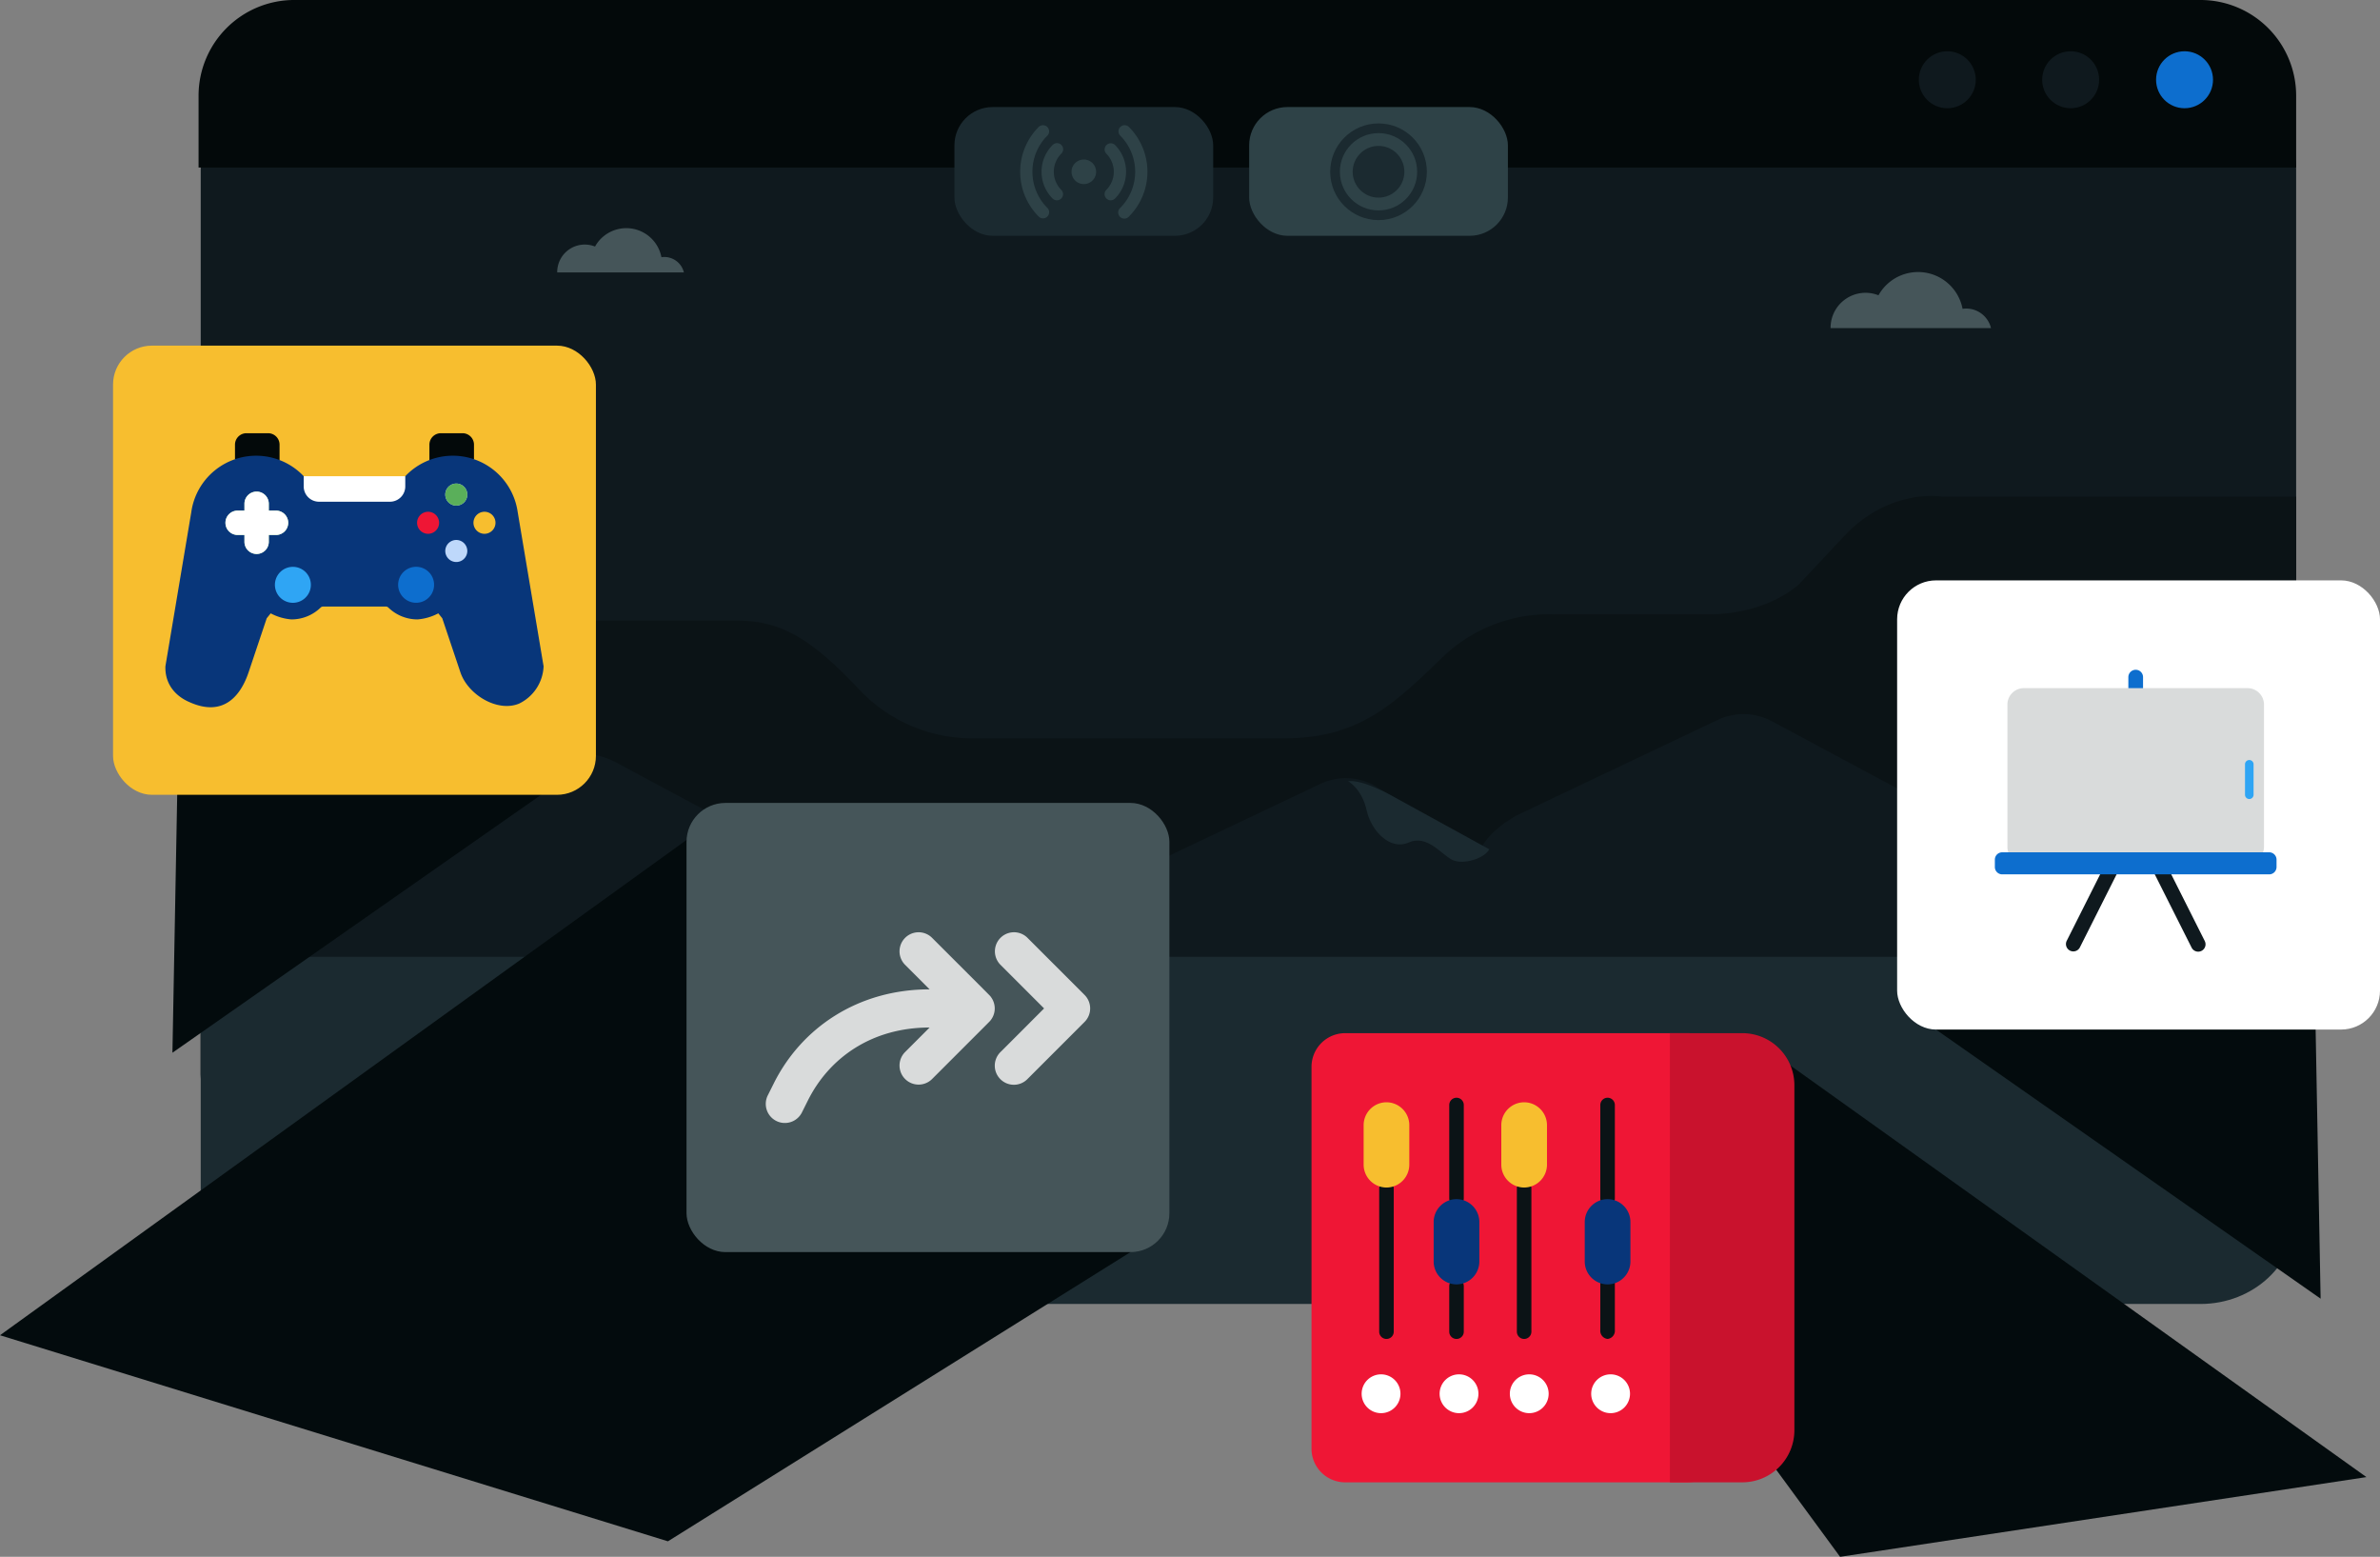 <svg xmlns="http://www.w3.org/2000/svg" width="686.84" height="449.14"><rect width="100%" height="100%" fill="#808080" stroke="none"/><defs><clipPath id="a"><path data-name="Rectangle 1470" d="M1075.154 1195.494h549.534c15.238 0 27.59 10.053 27.59 22.456v261.028c0 12.4-12.353 22.458-27.59 22.458h-549.534c-15.238 0-27.59-10.055-27.59-22.458V1217.95c0-12.403 12.353-22.456 27.59-22.456z" transform="translate(-1047.564 -1195.494)" fill="none"/></clipPath></defs><g transform="translate(-144.907 -6162)"><g data-name="Group 5959-2"><g data-name="Rectangle 1347-2"><path data-name="Rectangle 1470" d="M230.424 6188.433h549.534c15.238 0 27.59 10.053 27.59 22.456v261.028c0 12.4-12.353 22.458-27.59 22.458H230.424c-15.238 0-27.59-10.055-27.59-22.458v-261.028c0-12.403 12.353-22.456 27.59-22.456z" fill="#0f191e"/></g></g><path data-name="Path 7817" d="M807.549 6210.328v-20.715a27.616 27.616 0 00-27.619-27.614h-550.1a27.616 27.616 0 00-27.619 27.614v20.715z" fill="#03090a"/><g data-name="Group 6238"><g data-name="Group 6235"><circle data-name="Ellipse 34" cx="8.216" cy="8.216" r="8.216" fill="#0f191e" transform="translate(698.658 6176.792)"/></g><g data-name="Group 6236"><circle data-name="Ellipse 35" cx="8.216" cy="8.216" r="8.216" fill="#0f191e" transform="translate(734.261 6176.792)"/></g><g data-name="Group 6237"><circle data-name="Ellipse 36" cx="8.216" cy="8.216" r="8.216" fill="#0d6ece" transform="translate(767.124 6176.792)"/></g></g><rect data-name="Rectangle 1669" width="74.672" height="37.141" rx="11.039" transform="translate(505.398 6192.886)" fill="#2e4247"/><rect data-name="Rectangle 1670" width="74.672" height="37.141" rx="11.036" transform="translate(420.344 6192.886)" fill="#1b2a30"/><g data-name="Group 6700" transform="translate(528.787 6197.606)"><circle data-name="Ellipse 105" cx="13.947" cy="13.947" r="13.947" fill="#1b2a30"/><circle data-name="Ellipse 106" cx="11.151" cy="11.151" r="11.151" transform="translate(2.796 2.796)" fill="#2e4247"/><circle data-name="Ellipse 107" cx="7.46" cy="7.46" r="7.46" transform="translate(6.487 6.487)" fill="#1b2a30"/></g><g data-name="Group 6701" fill="#2e4247"><path data-name="Path 7818" d="M457.681 6208.019c-.071 0-.141.005-.212.01-.042 0-.082 0-.125.007-.084.007-.168.022-.252.036-.027.005-.055.007-.084.012-.1.02-.2.046-.3.072l-.034.008a3.517 3.517 0 00-1.494.888 3.516 3.516 0 00-1.021 2.152c-.01.116-.017.232-.017.351s.007.234.017.35a3.544 3.544 0 103.521-3.886z"/><path data-name="Path 7819" d="M466.662 6203.807a1.772 1.772 0 00-2.5 2.508 7.4 7.4 0 010 10.48 1.771 1.771 0 002.5 2.507 10.943 10.943 0 000-15.495z"/><path data-name="Path 7820" d="M470.664 6198.592a1.772 1.772 0 00-2.5 2.508 14.76 14.76 0 010 20.908 1.771 1.771 0 102.5 2.507 18.3 18.3 0 000-25.923z"/><path data-name="Path 7821" d="M451.205 6203.81a1.77 1.77 0 00-2.505 0 10.939 10.939 0 000 15.495 1.771 1.771 0 002.5-2.507 7.4 7.4 0 010-10.482 1.771 1.771 0 00.005-2.506z"/><path data-name="Path 7822" d="M442.857 6211.555a14.668 14.668 0 014.34-10.455 1.772 1.772 0 00-2.5-2.508 18.308 18.308 0 000 25.923 1.771 1.771 0 002.5-2.507 14.668 14.668 0 01-4.34-10.453z"/></g><path data-name="Path 7823" d="M342.27 6240.588a5.812 5.812 0 00-5.649-4.446 5.649 5.649 0 00-.831.061 10.328 10.328 0 00-19.165-3.078 7.962 7.962 0 00-10.918 7.393v.071h36.561z" fill="#455559"/><path data-name="Path 7824" d="M719.483 6256.648a7.358 7.358 0 00-7.151-5.63 7.259 7.259 0 00-1.053.076 13.076 13.076 0 00-24.266-3.9 10.081 10.081 0 00-13.823 9.362v.091h46.291z" fill="#455559"/><g data-name="Group 6705"><g data-name="Group 6704" clip-path="url(#a)" transform="translate(202.834 6188.433)"><g data-name="Group 6703"><path data-name="Path 7825" d="M605.809 116.832H502.46s-15.1-2.516-28.108 11.327l-13 13.845s-8.81 8.81-26.431 8.81h-43.982a44.394 44.394 0 00-32.4 12.2c-14.307 13.887-24.407 23.564-45.869 23.564h-90.741a44.767 44.767 0 01-31.957-14.158c-14.159-14.968-22.654-19.823-35.6-19.823h-43.457s-15.33 2.555-29.807-10.219-30.234-25.55-48.971-25.55H-2.779v175.27h605.207z" fill="#0b1316"/><g data-name="Group 6702"><path data-name="Path 7826" d="M519.729 195.022s1.65-4.584-1.3-4.551c-2.19.027-5.18.937-8.944 4.036-8.835 7.271-18.1 15.734-18.1 15.734l31.767 10.988z" fill="#1b2a30"/><path data-name="Path 7827" d="M658.616 218.961l-64.259-34.453a20.223 20.223 0 00-18.23-.444l-41.668 19.786a2782.203 2782.203 0 01-6.528-8.349c-5.39-6.921-10.029-6.088-10.029-6.088 1.307 3.546 1.211 7.765-4.017 14.213-2.688 3.314-.363 6.486 2.528 8.793l-4.063 1.929a18.129 18.129 0 00-4.784-3.677l-54.135-29.025a17.36 17.36 0 00-15.652-.382l-56.935 27.035c-4.611 2.19-10.139 6.633-11.574 10.591l-30.714-18.782a17.14 17.14 0 00-15.47-.377l-57.027 27.079a18.614 18.614 0 00-3.925 2.5l-21.709-11.637a13.832 13.832 0 00-12.474-.3L192.3 234.301a21.666 21.666 0 00-6.734-5.548l-65.7-35.224a21.075 21.075 0 00-19-.464l-60.561 28.759c-11.907-1.788-23.679-20.585-34.7-29.672-13.155-10.849-31 1.645-31 1.645C-31.883 256.023 6.69 266.74 6.69 266.74l17-8.717a20.243 20.243 0 0016.607 8.6l135.144 2.442a20.451 20.451 0 0011.841-3.319c.256.017.49.073.75.077l88.787 2 11.989-5.931 95.483 2.156s35.007 4.859 33.695-4.8l69.338-3.845c.469.008 12.351 4.676 12.8 4.653 3.106 6 17.858-5.4 17.858-5.4l130.7 2.342c21.237.384 28.639-28.01 9.934-38.037z" fill="#0f191e"/><path data-name="Path 7828" d="M371.859 218.584l-28.444-15.621s-8.167-4.586-12.316-4.014c.135 0 4.017 2.293 5.35 8.325s6.8 11.759 12.194 9.346 9.521 3.684 12.691 5.089 9.178-.516 10.525-3.125z" fill="#1b2a30"/></g></g></g></g><path data-name="Path 7829" d="M202.835 6438.041v74.478c0 14.179 12.352 25.674 27.59 25.674h549.534c15.238 0 27.59-11.494 27.59-25.674v-74.478z" fill="#1b2a30"/><g data-name="Group 6707" transform="translate(177.529 6261.716)"><path data-name="Path 7830" d="M125.453 128.24L17.14 203.997l1.519-82.049z" fill="#030b0d"/><rect data-name="Rectangle 1671" width="139.352" height="129.585" rx="11.226" fill="#f7be2f"/><g data-name="Group 6706"><path data-name="Path 7831" d="M100.855 25.264h-6.243a3.31 3.31 0 00-3.311 3.31v4.435l12.864-.234v-4.2a3.31 3.31 0 00-3.31-3.311z" fill="#03090a"/><path data-name="Path 7832" d="M48.058 28.574a3.311 3.311 0 00-3.312-3.31h-6.242a3.31 3.31 0 00-3.311 3.31v4.201l12.864.234z" fill="#03090a"/><path data-name="Path 7833" d="M22.168 102.895c9.917 4.4 14.77-2.193 16.94-8.628l5.245-15.618 1.142-1.416a15.292 15.292 0 005.985 1.75 12.071 12.071 0 008.43-3.418 1.089 1.089 0 01.757-.3h18.025a1.086 1.086 0 01.757.3 12.075 12.075 0 008.431 3.418 15.279 15.279 0 005.984-1.75l1.144 1.416 5.242 15.611c2.165 6.438 10.667 11.614 16.942 9.01a12.52 12.52 0 007.06-10.76l-7.456-44.4h-.005a18.9 18.9 0 00-32.455-10.443l-15.783 5.64-13.53-5.64A18.9 18.9 0 0022.57 48.11l-7.464 44.444.007-.044c-.17 5.47 3.267 8.808 7.06 10.384z" fill="#08367a"/><path data-name="Path 7834" d="M46.979 47.596h-2.03v-2.03a3.513 3.513 0 00-7.025 0v2.03h-2.03a3.513 3.513 0 000 7.025h2.03v2.029a3.513 3.513 0 007.025 0v-2.029h2.03a3.513 3.513 0 100-7.025z" fill="#b3e59f"/><path data-name="Path 7835" d="M46.979 47.596h-2.03v-2.03a3.513 3.513 0 00-7.025 0v2.03h-2.03a3.513 3.513 0 000 7.025h2.03v2.029a3.513 3.513 0 007.025 0v-2.029h2.03a3.513 3.513 0 100-7.025z" fill="#fff"/><path data-name="Path 7836" d="M99.057 39.791a3.178 3.178 0 103.18 3.179 3.187 3.187 0 00-3.18-3.179z" fill="#c4dbf9"/><path data-name="Path 7837" d="M99.057 39.791a3.178 3.178 0 103.18 3.179 3.187 3.187 0 00-3.18-3.179z" fill="#5aaf5a"/><path data-name="Path 7838" d="M99.057 56.065a3.179 3.179 0 103.18 3.179 3.187 3.187 0 00-3.18-3.179z" fill="#bed8fb"/><path data-name="Path 7839" d="M110.373 51.107a3.179 3.179 0 10-3.179 3.178 3.188 3.188 0 003.179-3.178z" fill="#f7be2f"/><path data-name="Path 7840" d="M94.099 51.107a3.178 3.178 0 10-3.179 3.178 3.188 3.188 0 003.179-3.178z" fill="#ef1635"/><path data-name="Path 7841" d="M56.69 67.008a5.187 5.187 0 10.4 1.985 5.185 5.185 0 00-.401-1.985z" fill="#2fa5f4"/><path data-name="Path 7842" d="M92.256 67.008a5.188 5.188 0 00-9.585 0 5.188 5.188 0 109.585 0z" fill="#0d6ece"/><path data-name="Path 7843" d="M84.211 37.67H55.023v2.944a4.415 4.415 0 004.414 4.416h20.484a4.415 4.415 0 004.414-4.416V37.67z" fill="#fff"/></g></g><g data-name="Group 6710"><g data-name="Group 6708" transform="translate(692.395 6329.438)"><path data-name="Path 7844" d="M9.631 128.488l112.582 78.74-1.579-85.283z" fill="#030b0d"/><rect data-name="Rectangle 1672" width="139.352" height="129.585" rx="11.226" transform="rotate(-180 69.676 64.793)" fill="#fff"/></g><g data-name="Group 6709"><path data-name="Path 7845" d="M781.158 6433.442l-18.018-35.816-1.894-3.761-1.9 3.761-18.018 35.816a2.122 2.122 0 003.79 1.908l16.124-32.048 16.121 32.048a2.122 2.122 0 103.79-1.908z" fill="#0f191e"/><path data-name="Path 7846" d="M761.245 6355.229a2.12 2.12 0 012.12 2.12v10.25a2.121 2.121 0 01-2.12 2.121 2.121 2.121 0 01-2.121-2.121v-10.25a2.12 2.12 0 012.121-2.12z" fill="#0d6ece"/><path data-name="Path 7847" d="M728.964 6360.532h64.563a4.74 4.74 0 014.739 4.74v41.06a4.739 4.739 0 01-4.739 4.741h-64.563a4.739 4.739 0 01-4.741-4.741v-41.06a4.74 4.74 0 014.741-4.74z" fill="#d9dbdb"/><path data-name="Path 7848" d="M794.024 6392.516a1.236 1.236 0 01-1.236-1.236v-8.778a1.237 1.237 0 012.474 0v8.778a1.236 1.236 0 01-1.237 1.236z" fill="#2fa5f4"/><path data-name="Path 7849" d="M722.721 6407.889h77.047a2.121 2.121 0 012.121 2.121v2.12a2.12 2.12 0 01-2.121 2.121h-77.047a2.121 2.121 0 01-2.121-2.121v-2.12a2.122 2.122 0 012.121-2.121z" fill="#0d6ece"/></g></g><path data-name="Path 7850" d="M351.139 6398.481l-206.235 148.737 192.759 59.449L476.331 6520z" fill="#030b0d"/><rect data-name="Rectangle 1673" width="139.352" height="129.585" rx="11.226" transform="translate(343.029 6393.646)" fill="#455559"/><path data-name="Path 7851" d="M656.433 6465.71l171.4 122.431-151.9 23-32.263-43.967z" fill="#030b0d"/><g data-name="Group 6713"><path data-name="Rectangle 1675" d="M533.105 6460.066h98.74a11.694 11.694 0 0111.694 11.694v106.052a11.839 11.839 0 01-11.844 11.839h-98.59a9.71 9.71 0 01-9.71-9.71v-110.165a9.71 9.71 0 019.71-9.71z" fill="#ef1635"/><g data-name="Group 6711" fill="#fff"><path data-name="Path 7852" d="M549.062 6564.096a5.6 5.6 0 11-5.6-5.6 5.6 5.6 0 015.6 5.6z"/><path data-name="Path 7853" d="M571.565 6564.096a5.6 5.6 0 11-5.6-5.6 5.6 5.6 0 015.6 5.6z"/><path data-name="Path 7854" d="M591.831 6564.096a5.6 5.6 0 11-5.6-5.6 5.6 5.6 0 015.6 5.6z"/><path data-name="Path 7855" d="M615.309 6564.096a5.6 5.6 0 11-5.6-5.6 5.6 5.6 0 015.6 5.6z"/></g><g data-name="Group 6712" fill="#0b1316"><path data-name="Path 7856" d="M545.027 6548.286a2.1 2.1 0 01-2.1-2.1v-41.226a2.1 2.1 0 014.2 0v41.226a2.1 2.1 0 01-2.1 2.1z"/><path data-name="Path 7857" d="M565.24 6548.287a2.1 2.1 0 01-2.1-2.1v-13.137a2.1 2.1 0 014.2 0v13.137a2.1 2.1 0 01-2.1 2.1z"/><path data-name="Path 7858" d="M565.24 6509.821a2.1 2.1 0 01-2.1-2.1v-26.924a2.1 2.1 0 114.2 0v26.924a2.1 2.1 0 01-2.1 2.1z"/><path data-name="Path 7859" d="M608.836 6548.283a2.364 2.364 0 01-2.1-2.56v-15.7a2.14 2.14 0 114.2 0v15.7a2.363 2.363 0 01-2.1 2.56z"/><path data-name="Path 7860" d="M608.836 6509.821a2.1 2.1 0 01-2.1-2.1v-26.924a2.1 2.1 0 114.2 0v26.924a2.1 2.1 0 01-2.1 2.1z"/><path data-name="Path 7861" d="M584.756 6548.286a2.1 2.1 0 01-2.1-2.1v-41.226a2.1 2.1 0 114.194 0v41.226a2.1 2.1 0 01-2.094 2.1z"/></g><path data-name="Path 7862" d="M545.027 6504.601a6.61 6.61 0 01-6.591-6.591v-11.411a6.61 6.61 0 016.591-6.591 6.61 6.61 0 016.589 6.589v11.412a6.61 6.61 0 01-6.589 6.592z" fill="#f7be2f"/><path data-name="Path 7863" d="M565.238 6532.546a6.611 6.611 0 01-6.591-6.591v-11.412a6.61 6.61 0 016.591-6.591 6.609 6.609 0 016.589 6.589v11.414a6.611 6.611 0 01-6.589 6.591z" fill="#08367a"/><path data-name="Path 7864" d="M608.837 6532.546a6.611 6.611 0 01-6.591-6.591v-11.412a6.61 6.61 0 016.591-6.591 6.61 6.61 0 016.591 6.589v11.414a6.611 6.611 0 01-6.591 6.591z" fill="#08367a"/><path data-name="Path 7865" d="M584.759 6504.601a6.612 6.612 0 01-6.593-6.591v-11.411a6.612 6.612 0 016.593-6.591 6.61 6.61 0 016.591 6.589v11.412a6.61 6.61 0 01-6.591 6.592z" fill="#f7be2f"/><path data-name="Path 7866" d="M647.717 6460.066h-20.893v129.584h20.891a15.031 15.031 0 0015.032-15.031v-99.523a15.031 15.031 0 00-15.03-15.03z" fill="#c9122d"/></g><g data-name="Layer 3"><g data-name="Group 6716"><g data-name="Group 6715"><g data-name="Group 6714"><path data-name="Path 7867" d="M437.486 6474.957a5.513 5.513 0 01-3.893-9.4l12.625-12.625-12.625-12.625a5.507 5.507 0 017.787-7.788l16.519 16.52a5.5 5.5 0 010 7.786l-16.519 16.52a5.488 5.488 0 01-3.895 1.613z" fill="#d9dbdb"/></g><path data-name="Path 7868" d="M430.733 6456.421a5.5 5.5 0 00.142-6.79c-.377-.5 1.321 1.235-17.026-17.111a5.506 5.506 0 00-7.786 7.786l7.118 7.12c-20.662 0-36.941 11.067-44.969 27.123l-1.726 3.451a5.507 5.507 0 109.851 4.926l1.726-3.452c6.149-12.3 18.423-21.036 35.118-21.036l-7.118 7.12a5.506 5.506 0 007.786 7.786c17.64-17.639 16.622-16.6 16.885-16.923z" fill="#d9dbdb"/></g></g></g></g></svg>